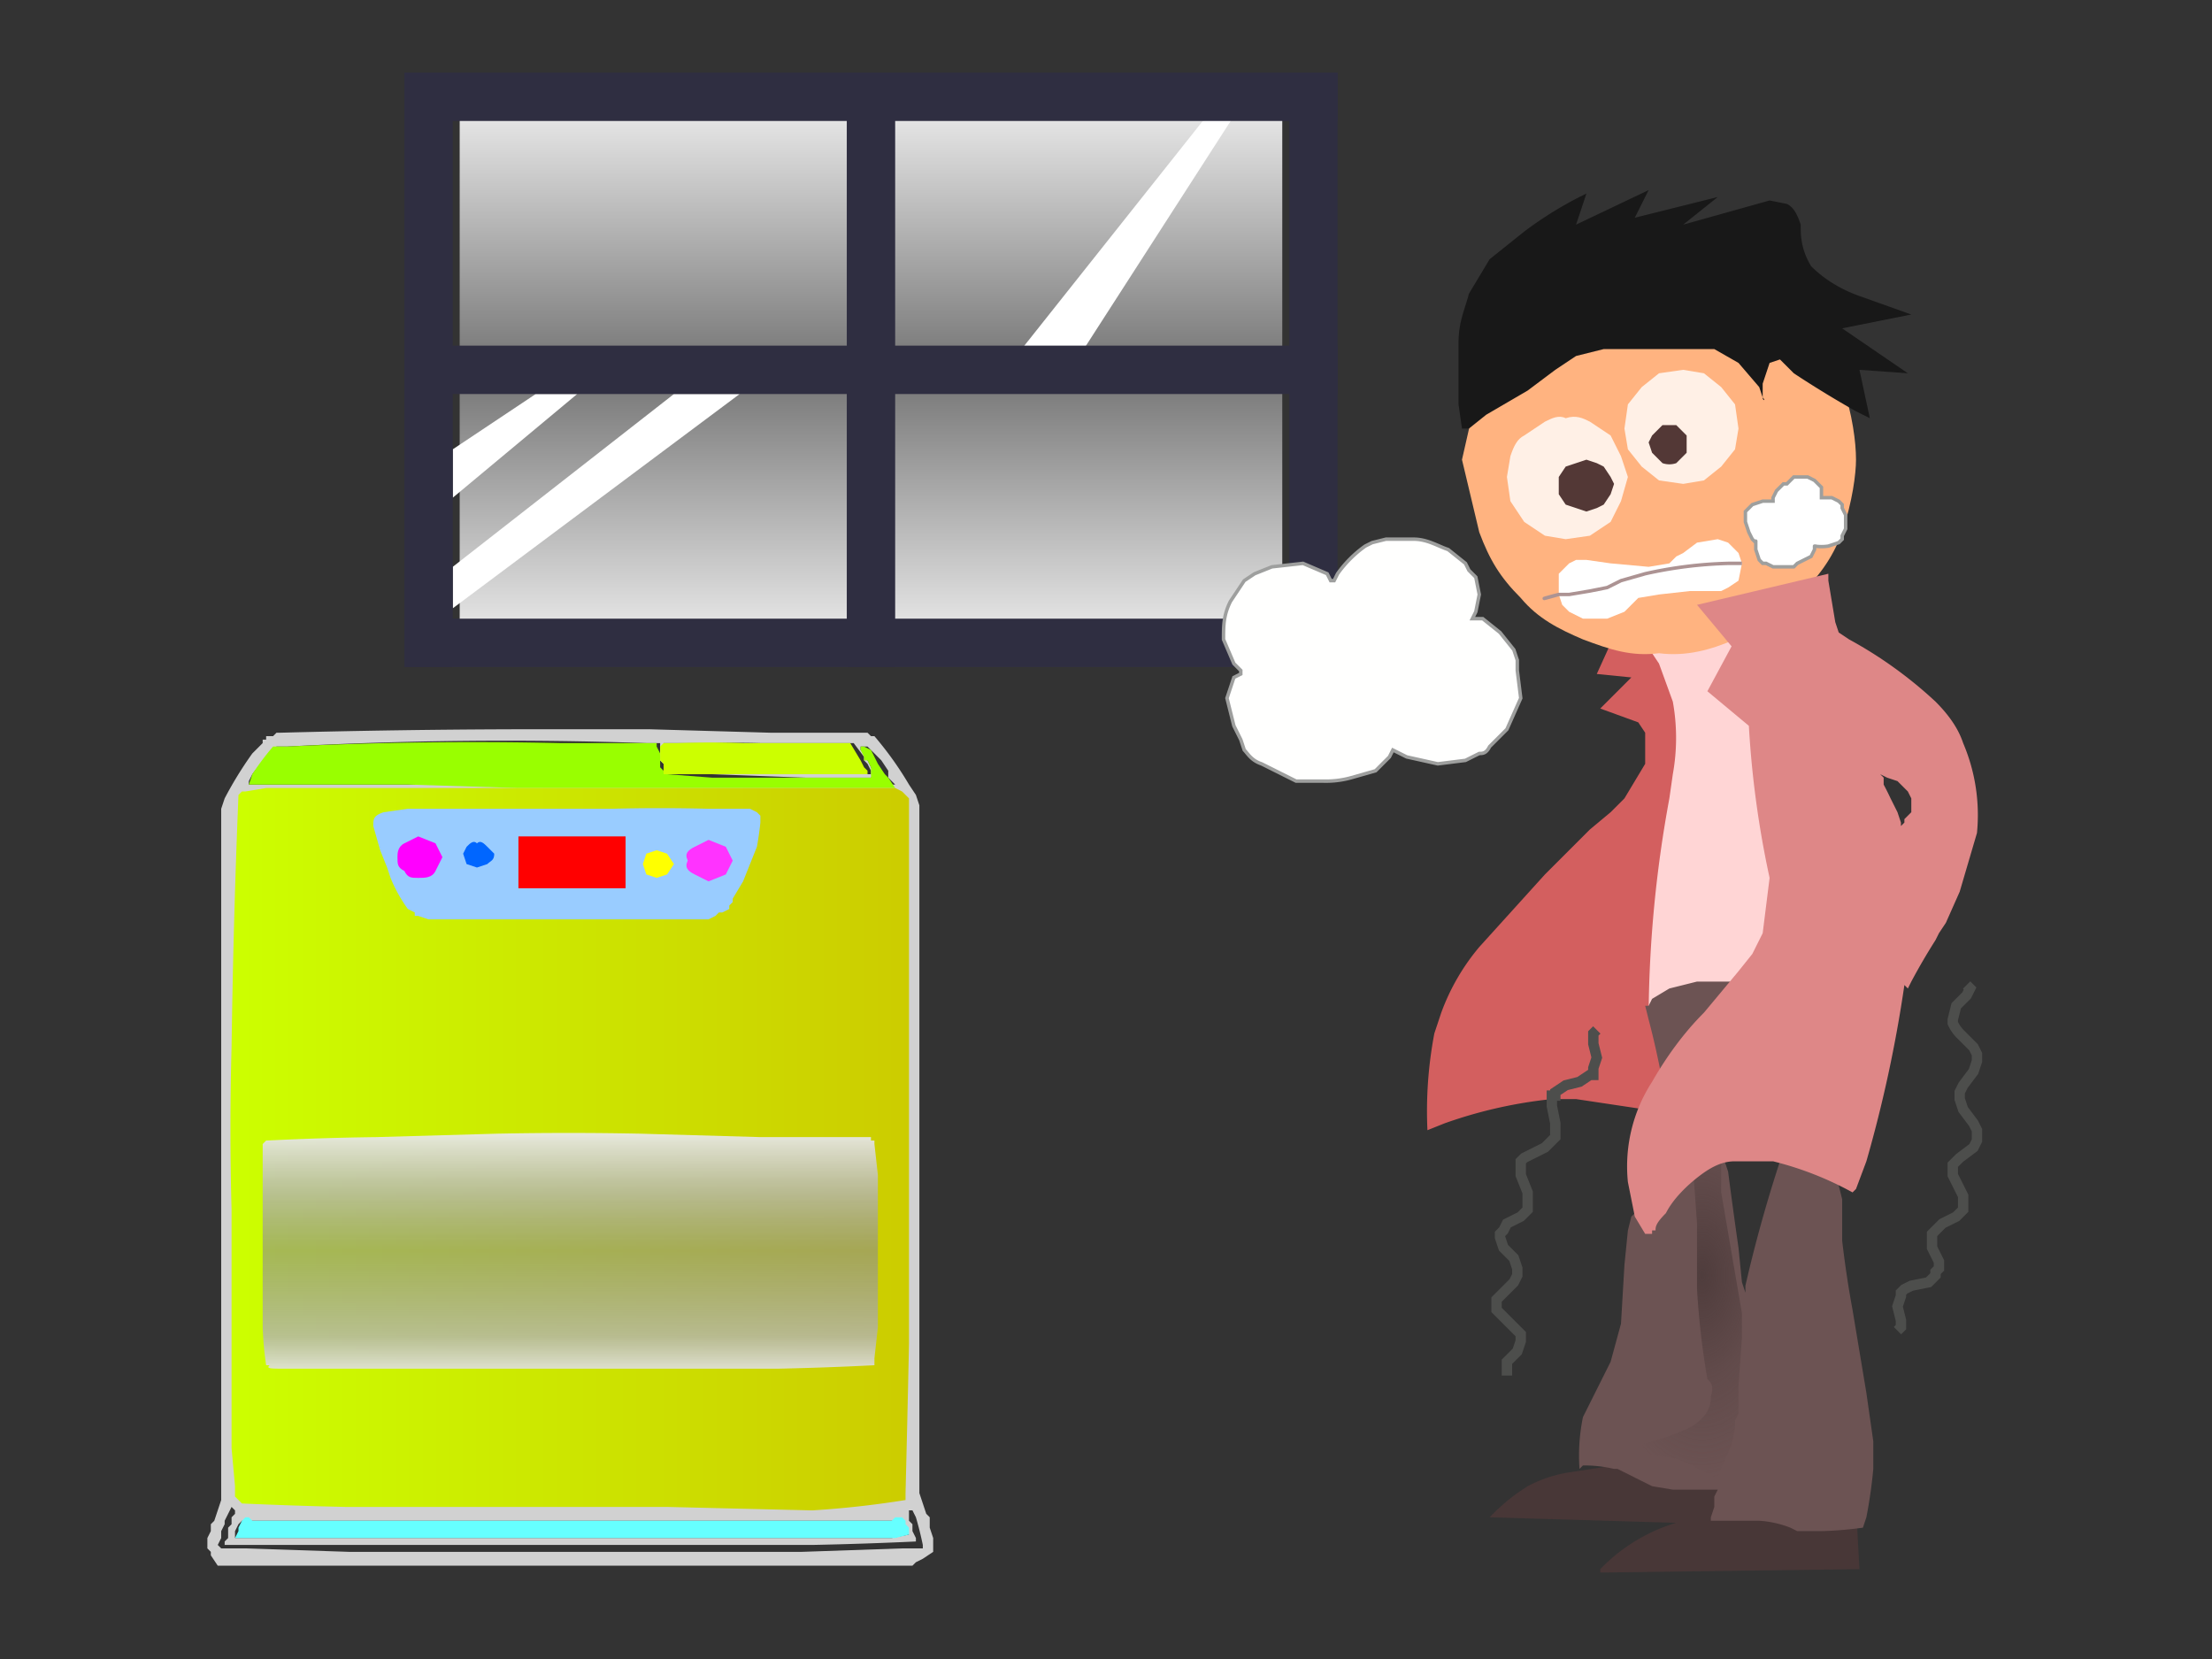 <svg xmlns:xlink="http://www.w3.org/1999/xlink" image-rendering="optimizeSpeed" baseProfile="basic" xmlns="http://www.w3.org/2000/svg" viewBox="0 0 640 480"><rect x="0" y="0" width="640" height="480" fill="#333333" stroke="none"/><defs><linearGradient id="a"><stop offset="0" stop-color="#cf0"/><stop offset="1" stop-color="#cc0"/></linearGradient><linearGradient id="b"><stop offset="0" stop-color="#fff"/><stop offset=".3" stop-color="#b2b2b2" stop-opacity=".8"/><stop offset=".5" stop-color="#8c8c8c" stop-opacity=".6"/><stop offset=".8" stop-color="#b2b2b2" stop-opacity=".8"/><stop offset="1" stop-color="#fff"/></linearGradient><linearGradient id="d"><stop offset="0" stop-color="#e8e8e8"/><stop offset=".5" stop-color="#747474"/><stop offset="1" stop-color="#e8e8e8"/></linearGradient><linearGradient id="f" xlink:href="#a" x1="0" y1=".5" x2="1" y2=".5"/><linearGradient id="g" xlink:href="#b" x1=".5" y1="-.1" x2=".5" y2="1.1"/><linearGradient id="i" xlink:href="#d" x1=".5" y1="0" x2=".5" y2="1"/><radialGradient id="c"><stop offset="0" stop-color="#483737" stop-opacity=".8"/><stop offset=".5" stop-color="#483737" stop-opacity=".3"/><stop offset="1" stop-color="#483737" stop-opacity="0"/></radialGradient><radialGradient id="h" xlink:href="#c" cx=".5" cy=".5" r=".5" fx=".5" fy=".5"/><mask id="e"><path fill="#FFF" d="M0 0h640v480H0z"/></mask></defs><g mask="url(#e)"><path fill="#d1d1d1" d="M81 212h-1l-1 1h-2v1h-1v1l-3 3a109 109 0 00-8 13l-1 3v200l-2 6-1 1v2l-1 2v3l1 1v1l2 3h201l1-1 2-1 3-2v-2-1-1l-1-3v-3l-1-1-2-6V233l-1-3-2-3a98 98 0 00-10-14h-1l-1-1h-28l-35-1h-39a2884 2884 0 00-68 1zm110 7v1l1 1v3h14l27 1h19l1-1-1-2-1-2v-1l-1-1-1-1v-1h2l1 1 3 3 2 3v2l2 2H72v-1l1-2a71 71 0 017-8h3a1184 1184 0 01104-1h4v2a96 96 0 000 2zm59 0v1l1 1 1 2v1h-44a1164 1164 0 01-15-1l-1-2v-1-1-1-1-2h15a223 223 0 0113 0h27l3 4zM68 438l-1 1v2l-1 1v3l-1 1v1h170a1125 1125 0 0030-1v-1l-1-2v-1-1l-1-1v-1-2h1l1 2a102 102 0 012 8v1h-1-5l-29 1H101l-30-1h-7c-1 0-1 0 0 0l-1-1 1-2v-2l1-2v-1l1-2 1-2 1 1v1zm97 2h96v1l1 1v1l1 1-5 1H68v-1-1l1-2 1-1h95z"/><path fill="#9f0" d="M191 220v2l1 1v1h1l13 1h46v-1-2l-1-2h-1v-1l-1-2v-1h1l2 1 2 4 2 3 1 1 2 3H150l-32-1H71h1l1-3a76 76 0 016-8h4a1126 1126 0 0179-1h28v1l1 2v2z"/><path fill="#cf0" d="M249 220l1 2 1 1v1h-59v-1-2l-1-1v-1-1-1-1l1-1h4a279 279 0 0119 0h31l3 5z"/><path fill="url(#f)" d="M261 229l2 2v158a10756 10756 0 01-1 43v2a276 276 0 01-27 3l-42-1h-93a1307 1307 0 01-30-1l-1-1-1-1v-1-1-1l-1-11v-34-35a854 854 0 010-47 2658 2658 0 012-73l1-1h1l6-1h182l2 1z"/><path fill="#6ff" d="M165 440h93l1-1h2l1 1v1l1 1v2c1 0 1 0 0 0l-4 1H68l1-2v-1l1-2 1-1h1l1 1h92z"/><path fill="#9cf" d="M123 234h-5l-7 1c-3 1-3 2-3 4l2 7 2 5 1 3a43 43 0 005 9l2 1v1h1l3 1h81l2-1 1-1h1l2-1v-1l1-1v-1l3-5 4-10a94 94 0 001-7v-1-1l-1-1-2-1h-12a553 553 0 00-28 0h-54z"/><path fill="url(#g)" d="M77 330l-1 1v53a96 96 0 001 11h1c-1 1 0 1 5 1h142a905 905 0 0028-1v-2l1-9v-14-8-8-14l-1-9v-1h-1v-1h-32l-35-1a1039 1039 0 00-41 0l-35 1a848 848 0 00-32 1z"/><path fill="red" d="M150 242h31v15h-31v-7-8z"/><path fill="#f0f" d="M121 242l5 2 2 4-2 4c-1 2-3 2-5 2s-3 0-4-2c-2-1-2-2-2-4 0-1 0-3 2-4l4-2z"/><path fill="#f3f" d="M205 243l5 2 2 4-2 4-5 2-4-2c-2-1-3-2-2-4-1-2 0-3 2-4l4-2z"/><path fill="#06f" d="M138 244c1-1 2 0 3 1l2 2c0 2-1 2-2 3l-3 1-3-1-1-3 1-2c1-1 2-2 3-1z"/><path fill="#ff0" d="M190 246l3 1 2 3-2 3-3 1-3-1-1-3 1-3 3-1z"/><path fill="none" stroke="#4d4e4c" stroke-width="3" d="M549 385l1-1v-2l-1-4 1-3v-1l1-1 2-1 5-1 2-2v-1l1-1v-2l-2-4v-3-1l1-1 2-2 4-2 2-2s0 0 0 0v-1-3l-2-4-1-2v-1-2l2-2 4-3 1-2v-1-2l-1-2-3-4-1-3s0 0 0 0v-2l1-2 3-4 1-3v-1-1l-1-2-4-4a11 11 0 01-2-3v-1l1-4 3-3 1-2-1-1"/><path fill="#483737" d="M511 438c1 0 1 0 0 0h-6l-13 1a51 51 0 00-29 15v1h-1l76-1-1-18-26 2z"/><path fill="#483737" d="M473 424h-6l-13 2a38 38 0 00-12 4l-3 2a59 59 0 00-8 7c0 1 0 0 0 0l67 2 2-7-2-10h-25z"/><path fill="#d35f5f" d="M467 184l-5 11 10 1-9 9 11 4c2 0 1 0 0 0l2 3v9l-6 10-4 4-6 5-13 13-19 21a63 63 0 00-11 19l-2 6a120 120 0 00-2 28c-1 1-1 1 0 0-1 0-1 0 0 0l5-2a133 133 0 0131-7h7l20 3a660 660 0 0143 9l2 1v-1l1-8a547 547 0 003-55l-6-19-11-26a136 136 0 01-6-19v-5l-2-9a71 71 0 00-5-11l-28 6z"/><path fill="none" stroke="#4d4e4c" stroke-width="3" d="M436 398v-2-2l3-3 1-3v-1-1l-2-2-3-3-2-2v-2-1l2-2 3-3 1-2v-1-1l-1-3-3-3-1-3v-1l1-1 1-2 4-2 2-2v-1-1-3l-2-5v-2-2l1-1 2-1 4-2 2-2 1-1v-1-3l-1-5v-3h1v-1l3-2 4-1 3-2h1v-2l1-3-1-4v-3l1-1"/><path fill="#ffd5d5" d="M477 189h1l2 3 4 11a59 59 0 010 21l-1 7a356 356 0 00-6 62c1 2 1 5 4 9l8 12c4 4 7 5 10 6l5 2 5 2 12 1a76 76 0 0016-3v-2l3-12a1163 1163 0 007-59v-6l-4-14-9-19-5-10-1-3-1-3-2-10a373 373 0 01-4-21h-1l-3 3-9 8-7 4-3 1-2 2-6 2-8 4a58 58 0 00-5 2z"/><path fill="#ffb380" d="M537 133c0 4-1 12-4 21-3 8-7 13-13 19-5 6-11 9-18 12s-14 5-22 4c-8 1-14-1-22-4-7-3-13-6-18-12-6-6-9-11-12-19l-5-21 5-22c3-8 6-13 12-19 5-6 11-9 18-12 8-3 14-5 22-4 8-1 15 1 22 4s13 6 18 12c6 6 10 11 13 19 3 9 4 17 4 22z"/><path fill="#181818" d="M424 124h-1l-1-7V99c0-6 2-10 3-14l3-5 3-5 10-8a107 107 0 0118-11l-3 9 21-10-4 8 24-6-10 8 25-7 5 1c2 1 3 3 4 6 0 3 0 7 3 12 4 4 9 7 15 9l14 5-20 4 19 13-14-1 3 14c1 2 1 2 0 0l-4-2a300 300 0 01-18-11l-2-2-2-2-3 1-2 6v4c0 1 0 1 0 0 0 1 1 1 0 0l-1-3-6-7-7-4h-32l-8 2-3 2-3 2-8 6-12 7-5 4h-1z"/><path fill="#fff" fill-opacity=".8" d="M471 138l-2 7-3 6-6 4-7 1-6-1-6-4-4-6-1-7 1-6c1-3 2-5 4-6l6-4c2-1 4-2 6-1 3-1 5 0 7 1l6 4 3 6 2 6zM503 124l-1 6-4 5-5 4-6 1-7-1-5-4-4-5-1-6 1-7 4-5 5-4 7-1 6 1 5 4 4 5 1 7z"/><path fill="#fff" stroke="#9e9f9e" d="M508 157l-1-1-1-2-1-3v-3l1-1 1-1 3-1h3s0 0 0 0 0 0 0 0v-1l1-2 1-1 1-1h1l2-2h4l2 1s0 0 0 0l1 1 1 1v3s0 0 0 0 0 0 0 0h3l2 1 1 1v1l1 2v4l-1 2v1l-1 1-3 1a13 13 0 01-4 0c-1 0-1 0 0 0 0 0 0 0 0 0v1l-1 2-2 1-2 1-1 1h-6l-2-1h-1l-1-1-1-3v-2s0 0 0 0c0-1 0 0 0 0h0z"/><path fill="#280b0b" fill-opacity=".8" d="M488 128v3l-1 1-2 2a6 6 0 01-4 0l-2-2-1-1-1-3 1-2 1-1 2-2h4l2 2 1 1v2zM467 140l-1 3-2 3-2 1-3 1-3-1-3-1-2-3v-3-2l2-3 3-1 3-1 3 1 2 1 2 3 1 2z"/><path fill="#fff" d="M452 175l-1-3v-6l3-3 2-1h3l7 1 11 1 6-1 2-2 2-1 4-3 6-1 3 1 1 1 2 2 1 3-1 5-3 2-2 1h-9l-9 1-6 1-2 2-2 2-5 2h-7l-4-2-2-2z"/><path fill="none" stroke="#ac9393" d="M451 172c-7 2-4 1 0 0h3l6-1 5-1 2-1 2-1 7-2a123 123 0 0124-3h4"/><path fill="#6c5353" d="M496 284h-5l-8 2-5 3-1 2h-1l1 4a237 237 0 014 18l1 3v6l-1 2-1 8a239 239 0 01-6 18l-2 2-1 4-1 10-1 17-3 11-2 4-2 4-4 8a55 55 0 00-1 15s-1 0 0 0l1-1a38 38 0 019 1h1l4 2 6 3 6 1h13l-1 2v3l-1 3v1h14a30 30 0 019 2l2 1h7a106 106 0 0012-1l1-3a139 139 0 002-14v-4-4l-2-14-4-24a305 305 0 01-3-20v-2-4-6l-1-4v-1l1-1 1-5 4-12 1-6 1-2v-2-7l1-10v-4-1s1 1 0 0l-5-1a201 201 0 00-35-7h-2-2-1zm3 43h6a48 48 0 0111 2h1v1l-1 3a405 405 0 00-11 39v2c-1 0-1 0 0 0l-1-3-1-10a1538 1538 0 01-3-22l-1-3a67 67 0 010-9z"/><path fill="url(#h)" d="M489 310v25l1 5 1 14v19a232 232 0 003 26c1 1 2 2 1 5 0 3-1 6-6 9a77 77 0 01-29 7h15l3 1 7 1a83 83 0 0112 6v0l1-3 3-7 1-5v-2l1-2v-8l1-14v-6-1l-6-35v-18l22 2 5-4-35-14-1-1z"/><path fill="#de8787" d="M529 166l-38 9 10 12-7 13 12 10a282 282 0 006 44l-2 16-3 6-4 5-10 12c-6 6-11 13-15 20a45 45 0 00-7 29l2 10 3 5h2v-1h1c0-1 0-2 3-5 2-4 6-8 10-11s7-4 10-4h11a95 95 0 0123 9c1 0 0 0 0 0l1-1 3-8a386 386 0 0011-51l1 1 1-2a181 181 0 017-12l1-2 2-3 4-9 5-17a53 53 0 00-4-26c-1-3-3-7-8-12a123 123 0 00-25-18l-3-2-1-3-1-6-1-6v-2zm15 58l2 1 3 1 3 3 1 2v4l-2 2v1l-1 1v-1l-1-3-2-4a83 83 0 00-2-4v-1-1l-1-1z"/><path fill="url(#i)" d="M133 32h238v151H133V32z"/><path fill="#2f2e41" d="M245 21h14v172h-14V21zM373 21h14v172h-14V21z"/><path fill="#2f2e41" d="M387 179v14H117v-14h270z"/><path fill="#fffffe" d="M359 194l-2-2-3-7c0-4 0-7 2-11l4-6 3-2 5-2 9-1 7 3 1 2h1l1-2a34 34 0 018-8l2-1 4-1h8c4 0 7 2 10 3l5 4 1 2 2 2 1 5-1 5-1 2h3l5 4 4 5 1 3v3l1 8-4 9-5 5c-1 2-2 2-3 2l-4 2-8 1-9-2-4-2-1 2-4 4-7 2a27 27 0 01-8 1h-8l-10-5c-3-1-4-3-5-4l-1-3-2-4-2-8 2-6 2-1v-1"/><path fill="none" stroke="#9e9f9e" d="M359 194l-2-2-3-7c0-4 0-7 2-11l4-6 3-2 5-2 9-1 7 3 1 2s0 0 0 0h1l1-2a34 34 0 018-8l2-1 4-1h8c4 0 7 2 10 3l5 4 1 2 2 2 1 5-1 5-1 2s0 0 0 0 0 0 0 0h3l5 4 4 5 1 3v3l1 8-4 9-5 5c-1 2-2 2-3 2l-4 2-8 1-9-2-4-2s0 0 0 0 0 0 0 0l-1 2-4 4-7 2a27 27 0 01-8 1h-8l-10-5c-3-1-4-3-5-4l-1-3-2-4-2-8 2-6 2-1v-1h0z"/><path fill="#fff" d="M155 114l-24 16v14l36-30h-12zM195 114l-64 50v12l83-62h-19z"/><path fill="#2f2e41" d="M117 21h14v172h-14V21z"/><path fill="#fff" d="M348 35l-54 68 17 2 47-73-10 3z"/><path fill="#2f2e41" d="M387 21v14H117V21h270zM387 100v14H117v-14h270z"/></g></svg>